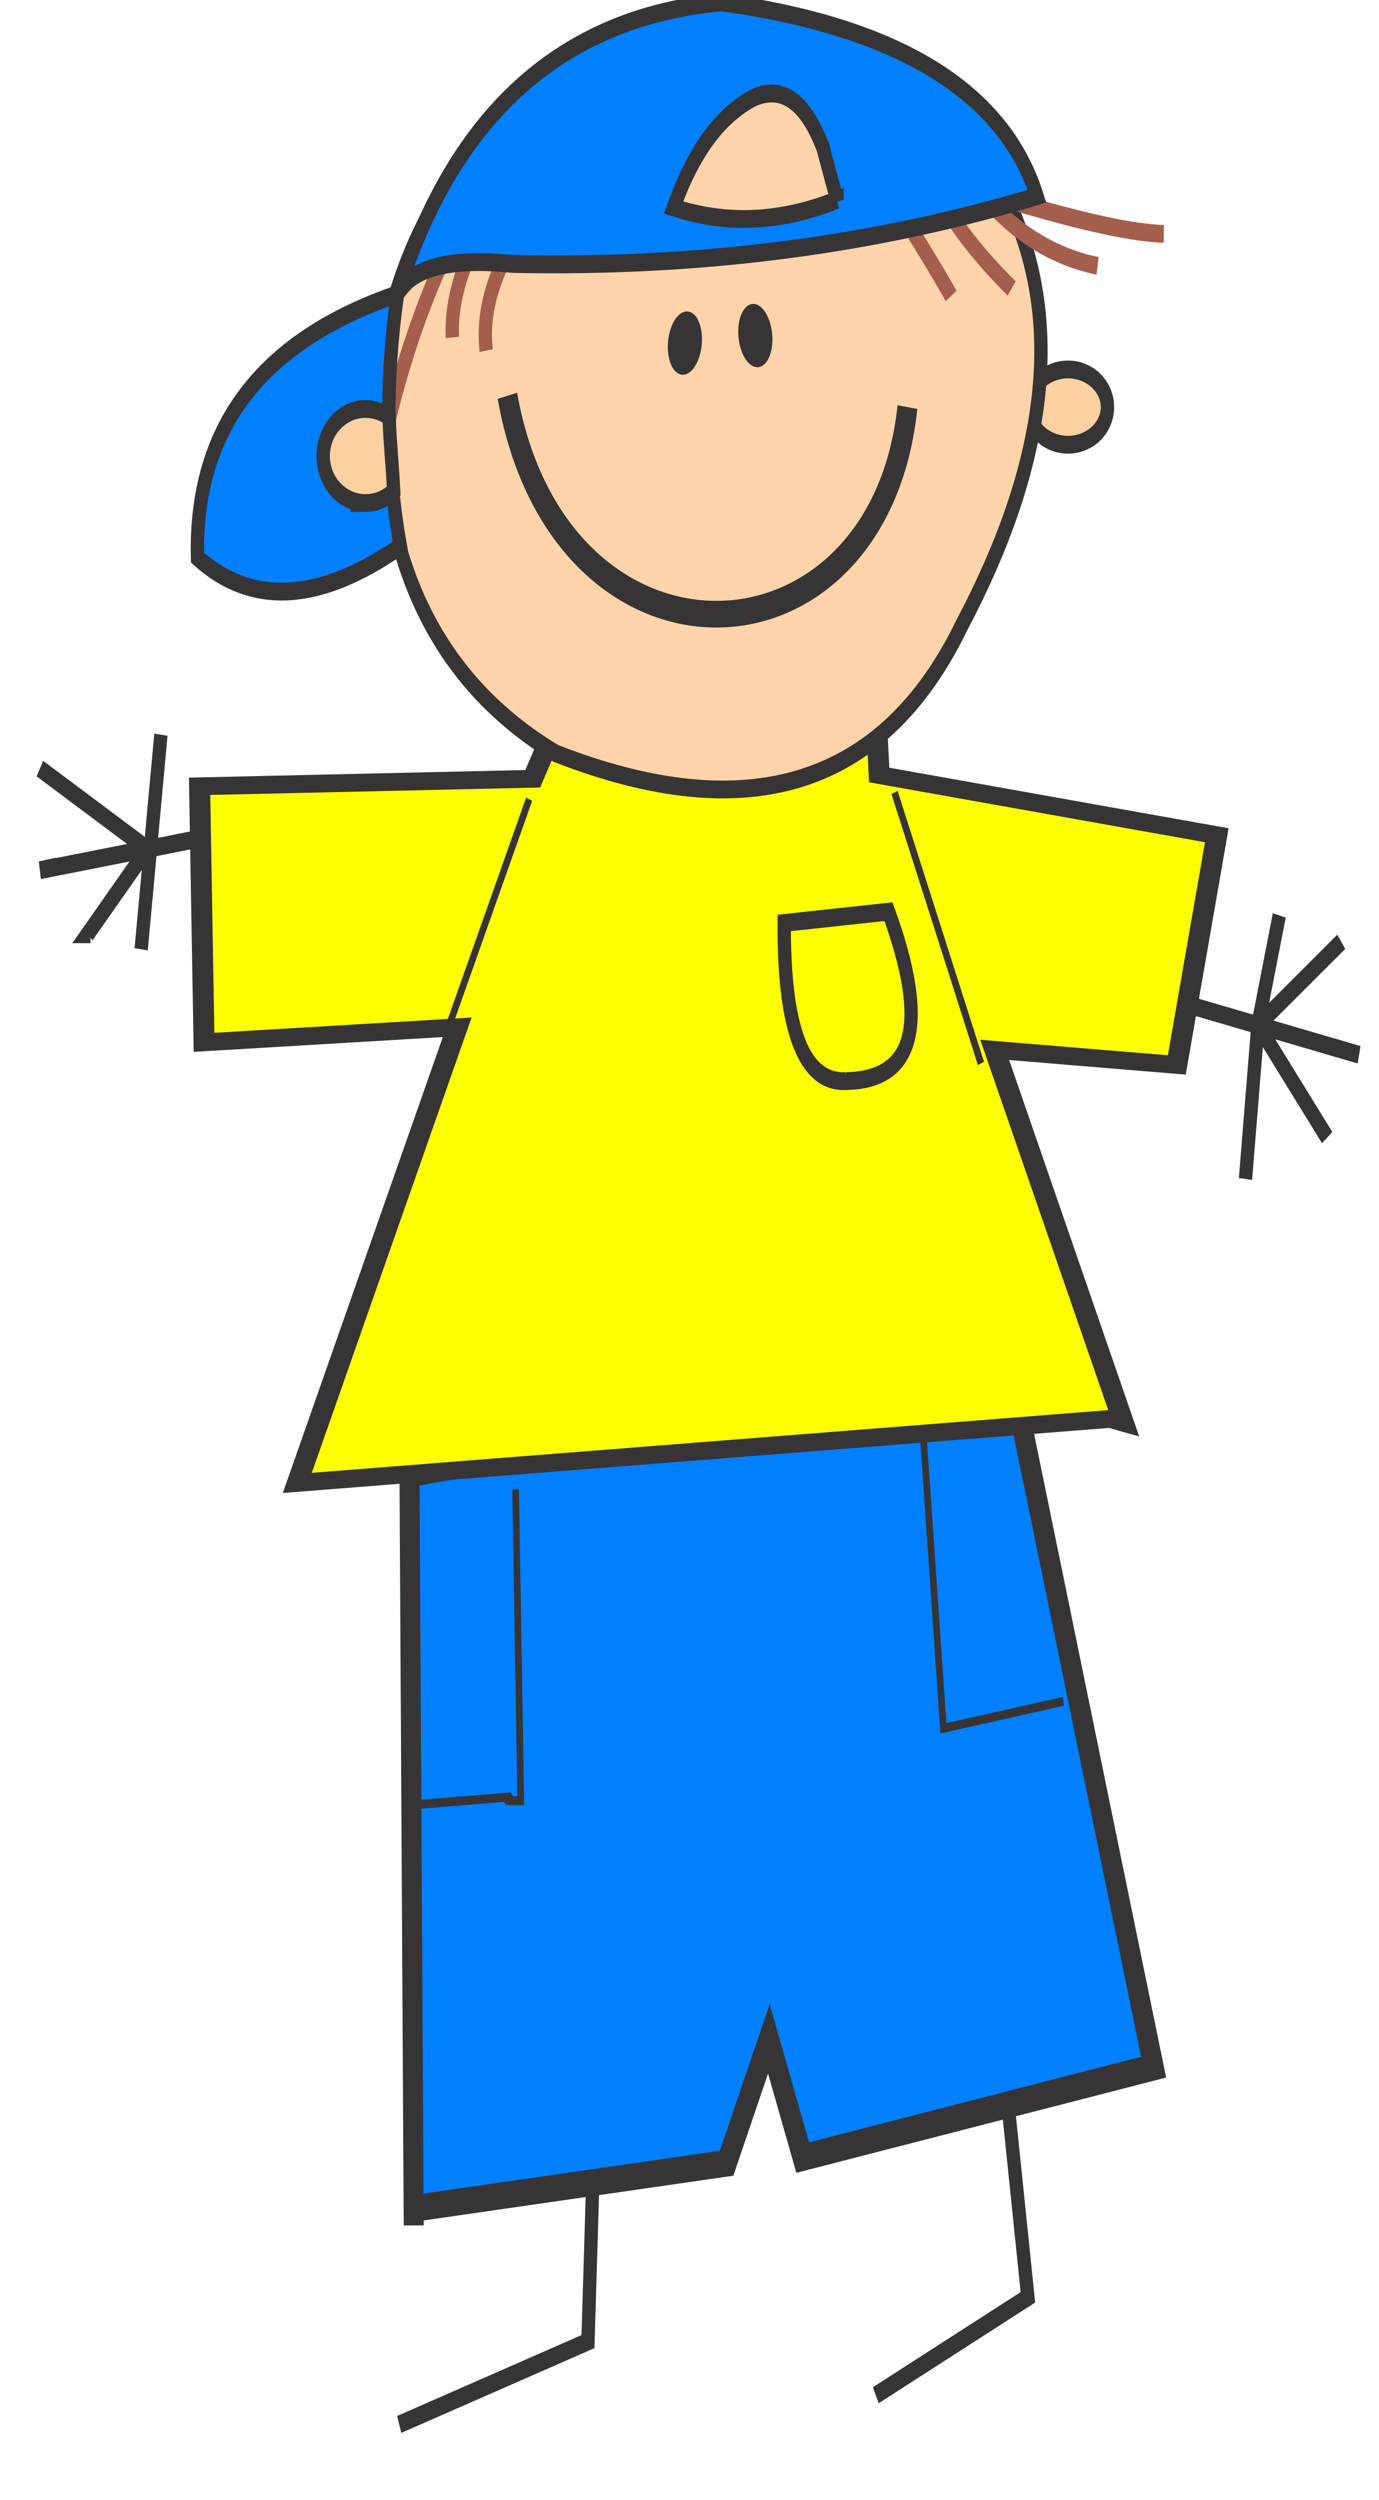 <?xml version="1.0" encoding="UTF-8"?>
<svg viewBox="0 0 278 504" xmlns="http://www.w3.org/2000/svg">
<g clip-rule="evenodd" fill-rule="evenodd" label="Capa 1">
<polyline transform="translate(20.312) matrix(4.891 0 0 6.537 7.385 -1.332)" points="30.435 74.066 36.705 71.047 34.847 57.578" fill="none" stroke="#373435" stroke-width=".549"/>
<polyline transform="translate(-1.562) matrix(4.891 0 0 6.537 7.385 -1.332)" points="23.584 58.972 23.044 72.413 15.264 74.967" fill="none" stroke="#373435" stroke-width=".549"/>
<polygon transform="translate(34.375 -10.938) matrix(7.341 0 0 9.811 -92.567 -145.23)" points="39.608 58.391 35.66 43.993 19.172 46.199 19.288 61.642 19.288 61.294 27.88 60.365 29.041 57.81 29.97 60.249" fill="#007fff" stroke="#373435" stroke-width=".549"/>
<polyline transform="translate(4.688) matrix(4.891 0 0 6.537 23.01 -4.457)" points="38.17 53.146 33.222 53.978 32.344 44.436 32.525 45.038" fill="none" stroke="#373435" stroke-width=".274"/>
<path transform="translate(-17.188 3.125) matrix(4.891 0 0 6.537 7.385 -1.332)" d="m23.256 45.652 0.212 9.603c-0.987 0-0.341 0.007-0.464-0.116l-3.763 0.233v-8.7e-4" fill="none" stroke="#373435" stroke-width=".274"/>
<line transform="matrix(4.891 0 0 6.537 7.385 -1.332)" x1="40.188" x2="54.508" y1="29.594" y2="32.73" fill="none" stroke="#373435" stroke-width=".549"/>
<polyline transform="matrix(4.891 0 0 6.537 7.385 -1.332)" points="53.774 29.246 50.338 31.816 53.193 35.284" fill="none" stroke="#373435" stroke-width=".549"/>
<polyline transform="matrix(4.891 0 0 6.537 7.385 -1.332)" points="51.219 28.433 50.338 31.816 49.826 36.561" fill="none" stroke="#373435" stroke-width=".549"/>
<path transform="matrix(4.891 0 0 6.537 7.385 -1.332)" d="m15.572 27.504-8.592-1.277c-0.422-0.141-0.226-0.116-0.581-0.116l-6.265 0.929 0.692-0.116" fill="none" stroke="#373435" stroke-width=".549"/>
<polyline transform="matrix(4.891 0 0 6.537 7.385 -1.332)" points="0.134 23.905 4.564 26.383 2.103 29.014 2.219 29.014" fill="none" stroke="#373435" stroke-width=".549"/>
<line transform="matrix(4.891 0 0 6.537 7.385 -1.332)" x1="5.122" x2="4.309" y1="22.86" y2="29.478" fill="none" stroke="#373435" stroke-width=".549"/>
<polygon transform="translate(-312.5 34.375) matrix(7.712 0 0 6.537 237.12 -43.52)" points="17.546 47.128 21.726 33.078 15.108 33.542 14.992 25.646 23.7 25.414 24.629 22.86 32.641 22.627 32.757 25.298 41.582 27.156 40.537 34.239 35.776 33.774 39.143 45.27 38.795 45.154" fill="#ff0" stroke="#373435" stroke-width=".549"/>
<line transform="rotate(8.572 98.163 185.16) matrix(4.891 0 0 6.537 -12.928 -6.019)" x1="21.726" x2="23.7" y1="33.078" y2="25.414" fill="none" stroke="#373435" stroke-width=".274"/>
<line transform="rotate(-2.769 189.05 187.06) matrix(4.891 0 0 6.537 21.448 -6.019)" x1="35.776" x2="32.757" y1="33.774" y2="25.298" fill="none" stroke="#373435" stroke-width=".274"/>
<path transform="translate(10.938) matrix(4.891 0 0 6.537 7.385 -1.332)" d="m31.132 33.542c2.837-0.035 3.417-1.776 1.742-5.225l-4.296 0.348c-0.025 3.321 0.827 4.947 2.555 4.877v-1e-5z" fill="none" stroke="#373435" stroke-width=".549"/>
<ellipse transform="matrix(4.891 0 0 6.537 7.385 -1.332)" cx="42.511" cy="12.758" rx="1.626" ry="1.161" fill="#fdd1a1" stroke="#373435" stroke-width=".549"/>
<path transform="translate(-1.562) matrix(4.891 0 0 6.537 7.385 -1.332)" d="m31.015 1.494c4.422 0.172 7.546 1.821 9.371 4.947 2.275 3.654 1.629 8.004-1.939 13.05-3.207 4.952-8.781 6.268-16.721 3.948-5.437-2.454-7.789-6.745-7.056-12.871 1.811-6.183 7.26-9.208 16.346-9.075l-3e-5 1e-5z" fill="#ffd4aa" stroke="#373435" stroke-width=".549"/>
<path transform="matrix(4.891 0 0 6.537 7.385 -1.332)" d="m19.404 12.409c2.154 9.096 15.314 8.748 16.488 0.348" fill="none" stroke="#373435" stroke-width=".823"/>
<ellipse transform="matrix(4.817 -1.135 .849 6.438 152.27 67.644)" rx=".639" ry=".929" fill="#373435" stroke="#373435" stroke-width=".11"/>
<ellipse transform="matrix(-4.817 -1.135 -.849 6.438 138.07 69.162)" rx=".639" ry=".929" fill="#373435" stroke="#373435" stroke-width=".11"/>
<path transform="matrix(4.891 0 0 6.537 7.385 -1.332)" d="m35.544 6.662c1.057 1.268 1.773 2.158 2.148 2.671" fill="none" stroke="#a45e4d" stroke-width=".549"/>
<path transform="matrix(4.891 0 0 6.537 7.385 -1.332)" d="m37.228 6.255c0.622 0.888 1.609 1.836 2.961 2.845" fill="none" stroke="#a45e4d" stroke-width=".549"/>
<path transform="matrix(4.891 0 0 6.537 7.385 -1.332)" d="m38.679 5.907c1.396 1.356 3.08 2.188 5.051 2.497" fill="none" stroke="#a45e4d" stroke-width=".549"/>
<path transform="matrix(4.891 0 0 6.537 7.385 -1.332)" d="m40.386 6.442c2.797 0.622 4.822 0.946 6.073 0.975" fill="none" stroke="#a45e4d" stroke-width=".549"/>
<path transform="matrix(4.891 0 0 6.537 7.385 -1.332)" d="m19.752 7.532c-0.989 1.239-1.395 2.401-1.219 3.483" fill="none" stroke="#a45e4d" stroke-width=".549"/>
<path transform="matrix(4.891 0 0 6.537 7.385 -1.332)" d="m17.952 7.823c-0.605 1.047-0.876 1.976-0.813 2.787" fill="none" stroke="#a45e4d" stroke-width=".549"/>
<path transform="matrix(4.891 0 0 6.537 7.385 -1.332)" d="m17.082 7.707c-1.051 1.607-1.905 3.428-2.562 5.464" fill="none" stroke="#a45e4d" stroke-width=".549"/>
<path transform="matrix(4.891 0 0 6.537 7.385 -1.332)" d="m15.291 8.877c-1.735 1.518-3.171 2.986-4.306 4.403" fill="none" stroke="#a45e4d" stroke-width=".549"/>
<path transform="matrix(4.891 0 0 6.537 7.385 -1.332)" d="m19.636 8.345c7.707 0.119 14.906-0.578 21.597-2.09-1.371-3.227-5.706-5.221-13.005-5.98-6.598 0.465-11.049 3.465-13.353 8.999-5.628 1.439-8.376 4.148-8.244 8.128 2.233 1.502 5.02 1.386 8.36-0.348-0.589-2.513-0.628-5.107-0.116-7.78 0.577-0.819 2.164-1.129 4.761-0.929h1e-4zm13.353-1.974c-2.313 0.694-4.558 0.771-6.735 0.232 0.796-1.684 1.879-2.807 3.251-3.367 1.195-0.431 2.163 0.072 2.903 1.51 0.387 1.084 0.581 1.626 0.581 1.626z" fill="#007fff" stroke="#373435" stroke-width=".549"/>
<path transform="matrix(4.891 0 0 6.537 7.385 -1.332)" d="m13.554 15.718c0.447 0 0.854-0.14 1.163-0.371-0.071-1.019-0.143-1.363-0.19-2.285-0.278-0.156-0.612-0.247-0.972-0.247-0.962 0-1.742 0.65-1.742 1.451s0.78 1.451 1.742 1.451h1e-5z" fill="#fdd1a1" stroke="#373435" stroke-width=".549"/>
</g>
</svg>
